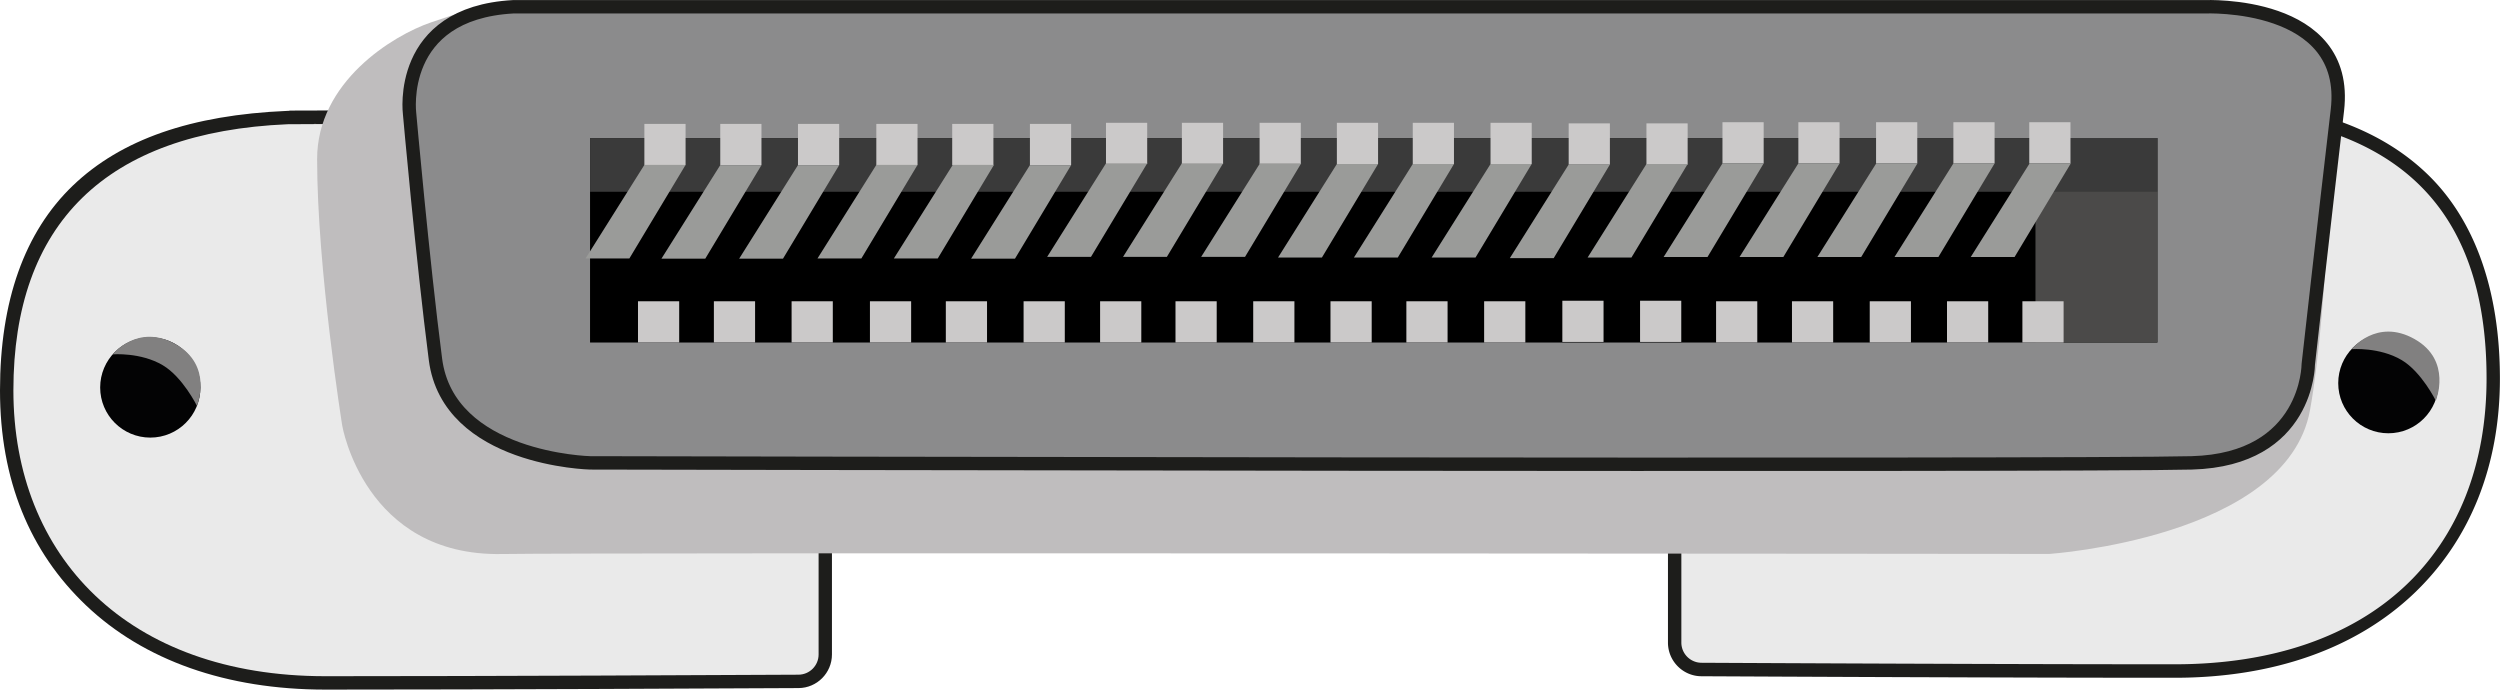 <svg xmlns="http://www.w3.org/2000/svg" id="Calque_1" viewBox="0 0 560.04 154.47"><defs><style>.cls-1{fill:#030304}.cls-2{fill:#eaeaea}.cls-4{fill:#cbc9c9}.cls-5{fill:#1d1d1b}.cls-6{fill:#9a9b99}.cls-9{fill:#818080}</style></defs><path d="M487.19 150.33c-37.71 0-90.69-.26-106.03-.33-3.3-.02-5.99-2.72-5.99-6.03V29.3c0-3.32 2.7-6.03 6.03-6.03l113.64.34v.06h.83c42.31 1.81 62.88 21.8 62.88 61.11s-28.01 65.53-71.35 65.53Z" class="cls-2"/><path d="M381.19 24.77h.01l113.62.34c-8.57-.03-12.95-.04-14.67-.04-5.34 0 15.24.1 15.44.1 40.83 1.75 61.44 20.8 61.44 59.61s-25.6 64.03-69.85 64.03c-37.35 0-90.39-.26-106.03-.34a4.526 4.526 0 0 1-4.5-4.53V29.3c0-2.5 2.03-4.53 4.53-4.53m0-3c-4.15 0-7.53 3.38-7.53 7.53v114.66c0 4.13 3.36 7.51 7.48 7.53 15.43.08 68.67.34 106.04.34 22.08 0 40.61-6.53 53.59-18.88 12.6-11.99 19.26-28.64 19.26-48.15s-5.5-35.48-16.33-45.87c-10.79-10.34-26.48-15.82-47.98-16.74h-.27c-.2-.04-.41-.07-.63-.07l-113.62-.34h-.02Z" class="cls-5"/><path d="M72.85 152.97c-43.34 0-71.35-25.72-71.35-65.52s20.57-59.31 62.88-61.12h.83v-.06l113.62-.34c3.34 0 6.05 2.7 6.05 6.03v114.66c0 3.31-2.69 6.01-5.99 6.03-15.34.08-68.32.33-106.03.33Z" class="cls-2"/><path d="M178.85 27.42c2.5 0 4.53 2.03 4.53 4.53v114.66c0 2.49-2.01 4.51-4.5 4.53-15.63.08-68.67.34-106.03.34C28.6 151.47 3 124.67 3 87.45s20.61-57.87 61.44-59.62c.2 0 20.78-.1 15.44-.1-1.71 0-6.09 0-14.67.04l113.62-.34h.01m0-3h-.02l-113.62.34c-.21 0-.42.02-.63.07h-.27c-21.5.92-37.19 6.4-47.98 16.74C5.5 51.97 0 67.4 0 87.45s6.66 36.16 19.26 48.15c12.98 12.35 31.51 18.88 53.59 18.88 37.37 0 90.61-.26 106.04-.34 4.13-.02 7.48-3.4 7.48-7.53V31.95c0-4.15-3.38-7.53-7.53-7.53Z" class="cls-5"/><path d="M108.09 2.78c-2.9-.11 8.44-4.57-11.47 2.21-8.77 2.99-25.59 13.44-25.58 30.64 0 24.51 5.62 59.69 5.62 59.69s4.94 29.36 35.79 28.79c19.66-.36 346.63-.02 346.63-.02s53.16-3.6 58.39-32.17c4.24-23.16 5.31-72.8 5.31-72.8L108.09 2.78Z" style="fill:#bfbdbe"/><path d="M114.94 1.52H493.9s32.61-1.45 29.71 23.19c-2.9 24.64-6.52 56.9-6.52 56.9s0 21.36-26.09 22.08c-26.09.72-358.83 0-358.83 0s-31.72-.73-34.62-23.19c-2.9-22.46-5.8-55.07-5.8-55.07s-2.9-22.46 23.19-23.91Z" style="fill:#8b8b8c;stroke:#1d1d1b;stroke-linejoin:round;stroke-width:3px"/><path d="M132.18 30.93h351.11v45.8H132.18z"/><path d="M455.98 30.93h27.3v45.8h-27.3z" style="fill:#4b4a49"/><path d="M132.18 30.93h351.11v12.03H132.18z" style="fill:#3a3a3a"/><path d="M144.35 27.76h9.23v9.23h-9.23zM161.35 27.76h9.23v9.23h-9.23zM178.76 27.76h9.23v9.23h-9.23zM196.31 27.76h9.23v9.23h-9.23zM213.31 27.76h9.23v9.23h-9.23zM230.72 27.76h9.23v9.23h-9.23zM247.76 27.51h9.23v9.23h-9.23zM264.76 27.51h9.23v9.23h-9.23zM282.17 27.51h9.23v9.23h-9.23zM299.48 27.51h9.23v9.23h-9.23zM316.48 27.51h9.23v9.23h-9.23zM333.9 27.51h9.23v9.23h-9.23z" class="cls-4"/><circle cx="33.67" cy="86.8" r="11.23" class="cls-1"/><circle cx="535.03" cy="85.83" r="11.23" class="cls-1"/><path d="M351.41 27.64h9.23v9.23h-9.23zM368.83 27.64h9.23v9.23h-9.23zM385.86 27.38h9.23v9.23h-9.23zM402.86 27.38h9.23v9.23h-9.23zM420.27 27.38h9.23v9.23h-9.23zM437.59 27.38h9.23v9.23h-9.23zM454.59 27.38h9.23v9.23h-9.23z" class="cls-4"/><path d="m161.35 36.99-13.18 20.96h9.82l12.59-20.96h-9.23zM178.76 36.99l-13.18 20.96h9.82l12.59-20.96h-9.23zM196.31 36.94 183.13 57.9h9.83l12.58-20.96h-9.23zM213.43 36.94 200.24 57.9h9.83l12.59-20.96h-9.23zM230.72 36.99l-13.18 20.96h9.83l12.58-20.96h-9.23zM247.76 36.59l-13.18 20.95h9.82l12.59-20.95h-9.23zM264.76 36.59l-13.18 20.95h9.82l12.59-20.95h-9.23zM282.26 36.59l-13.18 20.95h9.83l12.58-20.95h-9.23zM299.48 36.74 286.3 57.69h9.83l12.58-20.95h-9.23zM316.48 36.74 303.3 57.69h9.83l12.58-20.95h-9.23zM144.35 36.94 131.17 57.9h9.82l12.59-20.96h-9.23zM333.9 36.74l-13.19 20.95h9.83l12.58-20.95h-9.22zM351.41 36.86l-13.18 20.96h9.83l12.58-20.96h-9.23zM368.83 36.74l-13.18 20.95h9.82l12.59-20.95h-9.23zM385.86 36.61l-13.18 20.96h9.83l12.58-20.96h-9.23zM402.86 36.61l-13.18 20.96h9.82l12.59-20.96h-9.23zM420.3 36.61l-13.18 20.96h9.82l12.59-20.96h-9.23zM437.59 36.61 424.4 57.57h9.83l12.59-20.96h-9.23zM454.66 36.61l-13.18 20.96h9.82l12.59-20.96h-9.23z" class="cls-6"/><path d="M142.92 67.49h9.23v9.23h-9.23zM159.92 67.49h9.23v9.23h-9.23zM177.33 67.49h9.23v9.23h-9.23zM194.88 67.49h9.23v9.23h-9.23zM211.88 67.49h9.23v9.23h-9.23zM229.3 67.49h9.23v9.23h-9.23zM246.44 67.49h9.23v9.23h-9.23zM263.33 67.49h9.23v9.23h-9.23zM280.74 67.49h9.23v9.23h-9.23zM298.05 67.49h9.23v9.23h-9.23zM315.05 67.49h9.23v9.23h-9.23zM332.47 67.49h9.23v9.23h-9.23zM349.99 67.37h9.23v9.23h-9.23zM367.4 67.37h9.23v9.23h-9.23zM384.43 67.49h9.23v9.23h-9.23zM401.43 67.49h9.23v9.23h-9.23zM418.85 67.49h9.23v9.23h-9.23zM436.16 67.49h9.23v9.23h-9.23zM453.05 67.49h9.23v9.23h-9.23z" class="cls-4"/><path d="M25.25 79.38s5.59-7.06 14.1-2.27c8.51 4.79 4.77 13.81 4.77 13.81s-3.18-6.44-7.65-9.1c-4.97-2.95-11.21-2.44-11.21-2.44ZM526.79 78.22s5.59-7.06 14.1-2.27c8.51 4.79 4.77 13.81 4.77 13.81s-3.18-6.44-7.65-9.1c-4.97-2.95-11.21-2.44-11.21-2.44Z" class="cls-9"/></svg>